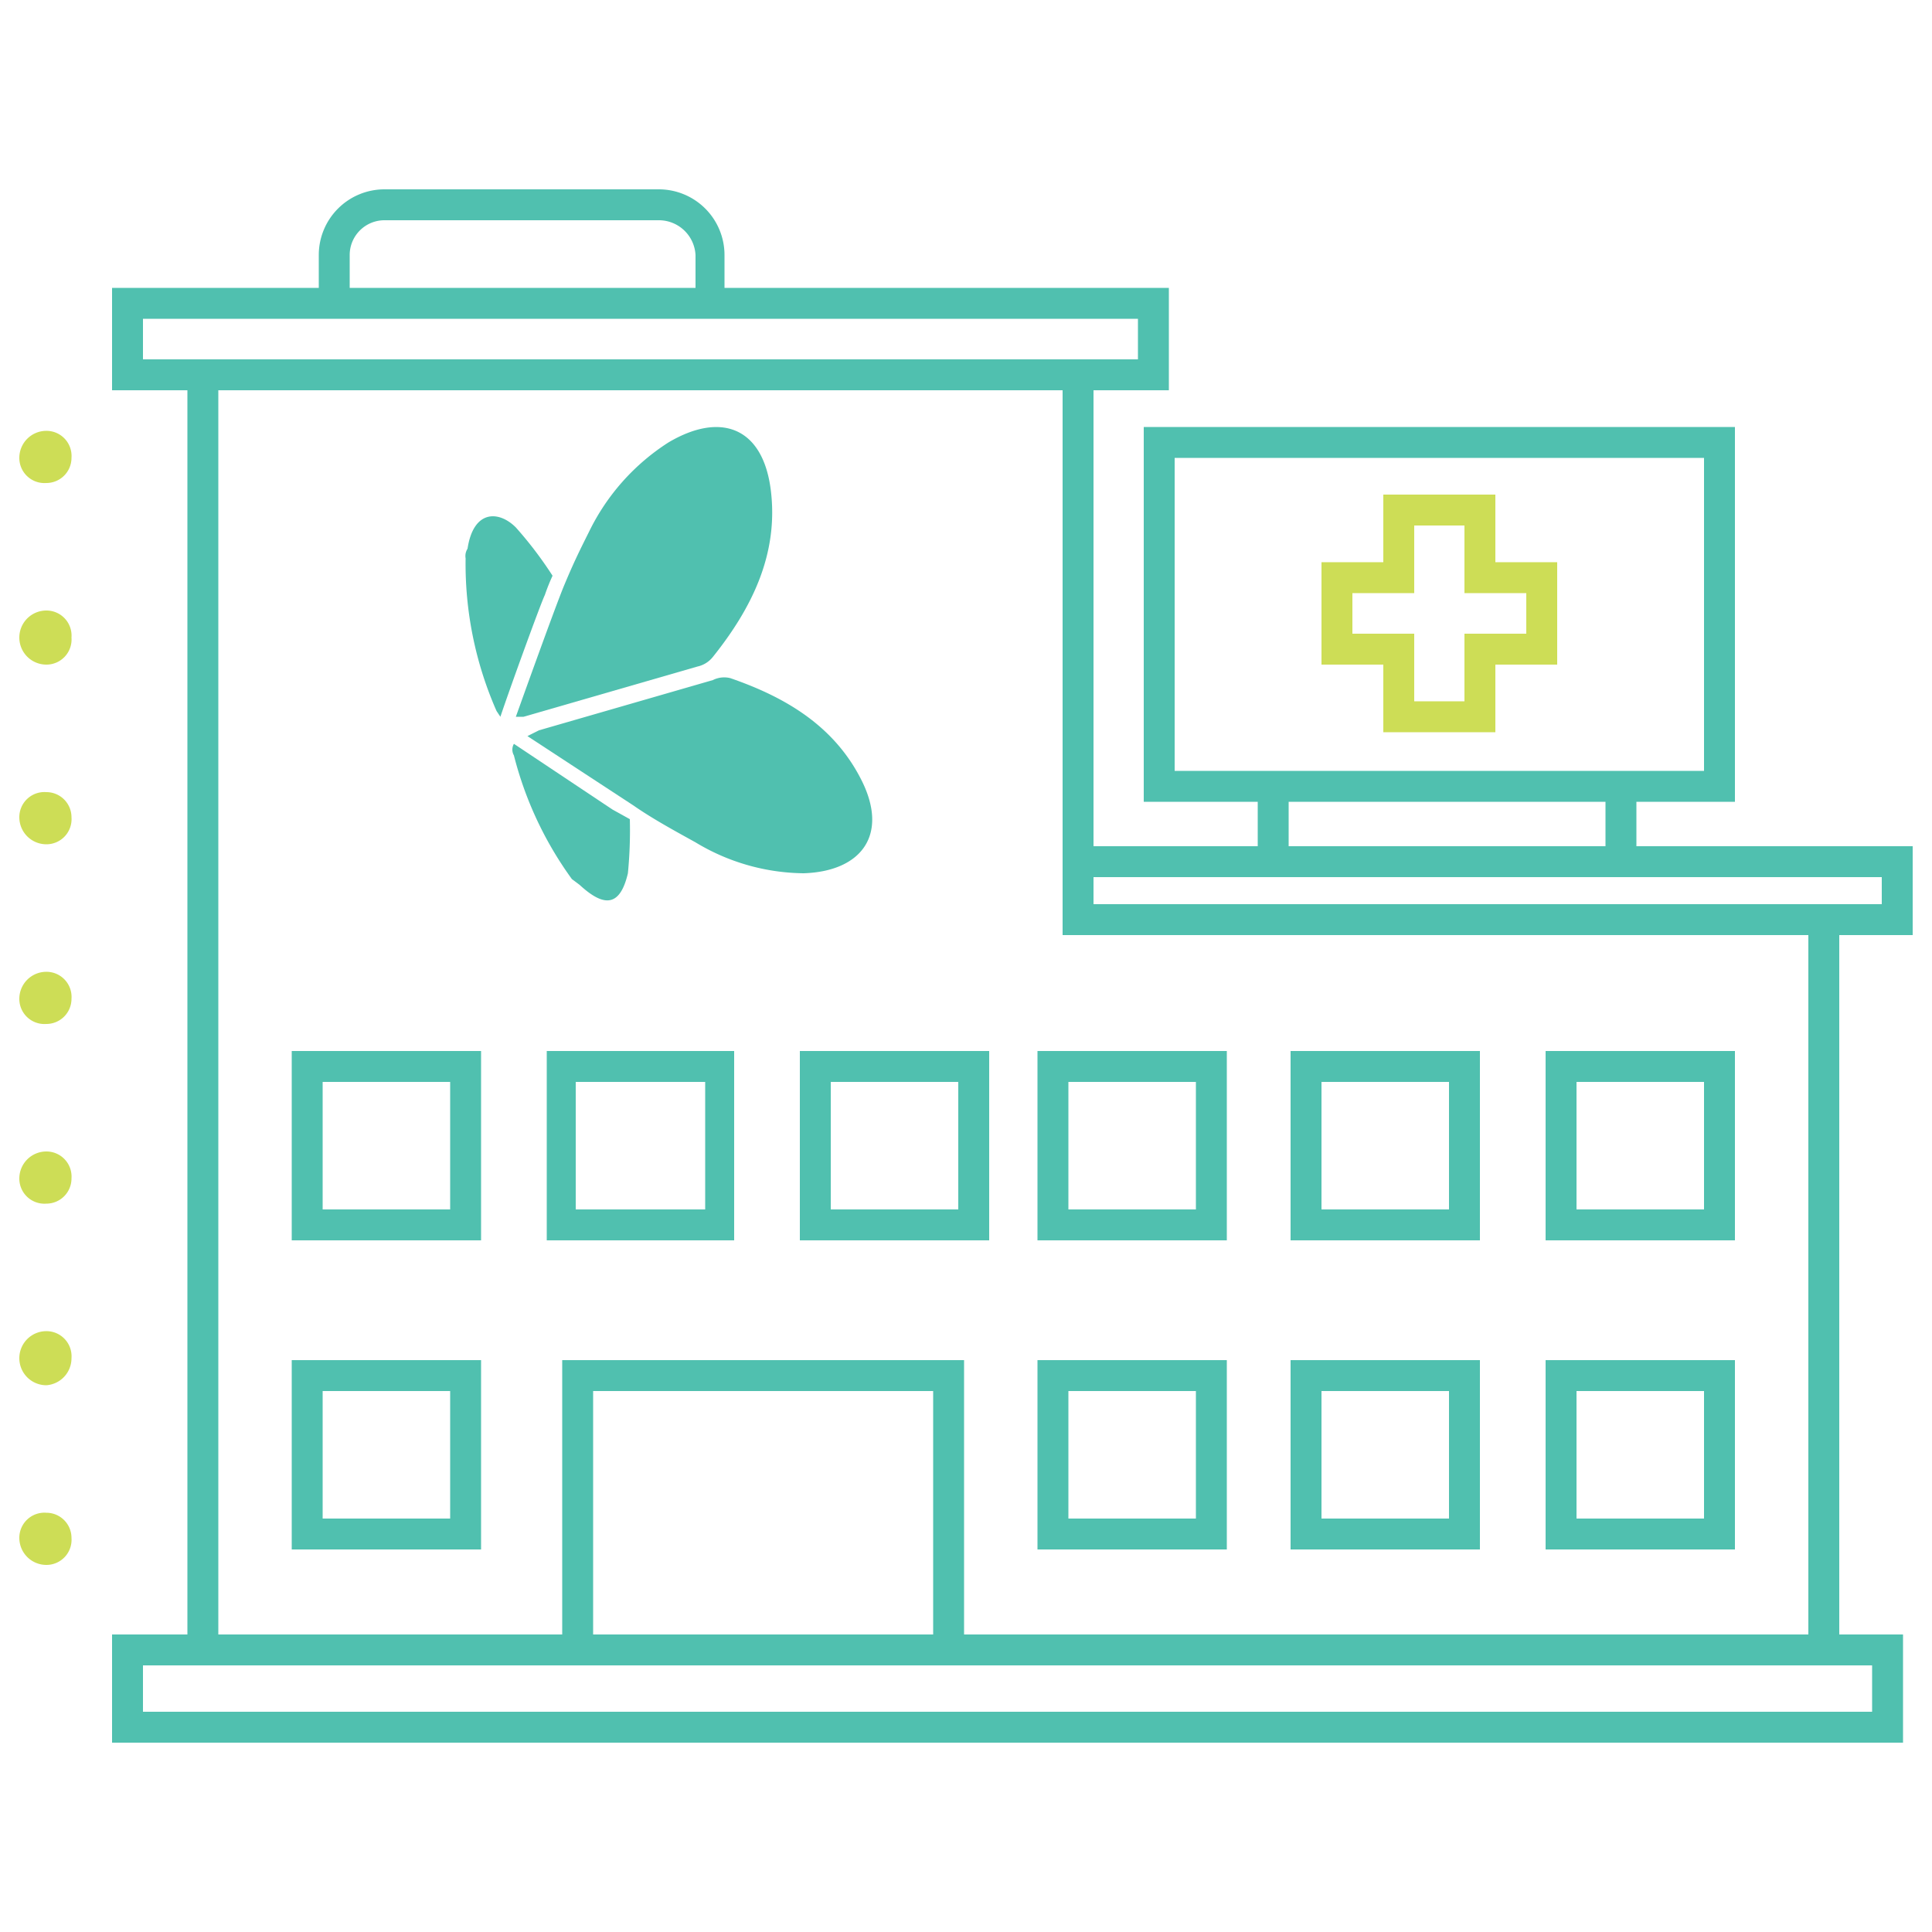 <svg id="Layer_1" data-name="Layer 1" xmlns="http://www.w3.org/2000/svg" viewBox="0 0 100 100" width="100px"><defs><style>.cls-1{fill:#50c0af;}.cls-2{fill:#cddd56;}</style></defs><path class="cls-1" d="M99,48.4V43.8H84.7V41.5h5.1V22.1H59.2V41.5h5.9v2.3H56.6V20.2h3.9V14.9h-23V13.2a3.4,3.4,0,0,0-3.4-3.4H19.9a3.4,3.4,0,0,0-3.4,3.4v1.7H5.8v5.3H9.7V84.6H5.8v5.6H98.5V84.6H95.2V48.4ZM60.8,39.9V23.7H88.2V39.9H60.8Zm5.9,1.6H83.1v2.3H66.7Zm-1.6,3.9H97.4v1.4H56.6V45.4Zm-47-32.2a1.8,1.8,0,0,1,1.8-1.8H34.1A1.9,1.9,0,0,1,36,13.2v1.7H18.1ZM7.4,18.6V16.5H58.9v2.1H7.4ZM96.9,86.2v2.4H7.4V86.2H96.9ZM48.3,84.6H30.7V72H48.3ZM93.6,48.5V84.6H49.9V70.4H29.1V84.6H11.3V20.2H55V43.8h0v4.6H93.6Z"/><path class="cls-2" d="M77.4,25.6H71.6v3.5H68.4v5.3h3.2v3.5h5.8V34.4h3.2V29.1H77.4ZM79,30.7v2.1H75.8v3.5H73.2V32.8H70V30.7h3.2V27.2h2.6v3.5Z"/><path class="cls-1" d="M15.1,64.2h9.8V54.4H15.1ZM16.7,56h6.6v6.6H16.7Z"/><path class="cls-1" d="M28.3,64.2H38V54.4H28.3ZM29.8,56h6.7v6.6H29.8Z"/><path class="cls-1" d="M41.4,64.2h9.8V54.4H41.4ZM43,56h6.6v6.6H43Z"/><path class="cls-1" d="M53.7,64.2h9.8V54.4H53.7ZM55.3,56h6.6v6.6H55.3Z"/><path class="cls-1" d="M76.6,54.4H66.8v9.8h9.8ZM75,62.6H68.4V56H75Z"/><path class="cls-1" d="M89.8,54.4H80v9.8h9.8Zm-1.6,8.2H81.6V56h6.6Z"/><path class="cls-1" d="M53.7,80.2h9.8V70.4H53.7ZM55.3,72h6.6v6.6H55.3Z"/><path class="cls-1" d="M15.1,80.2h9.8V70.4H15.1ZM16.7,72h6.6v6.6H16.7Z"/><path class="cls-1" d="M76.6,70.4H66.8v9.8h9.8ZM75,78.6H68.4V72H75Z"/><path class="cls-1" d="M89.8,70.4H80v9.8h9.8Zm-1.6,8.2H81.6V72h6.6Z"/><path class="cls-1" d="M26.6,38.5a.6.6,0,0,0,0,.6,18.7,18.7,0,0,0,3,6.4l.4.3c1.3,1.2,2.1,1.1,2.5-.6a22.7,22.7,0,0,0,.1-2.8l-.9-.5Z"/><path class="cls-1" d="M27.9,37.8l9-2.6a1.3,1.3,0,0,1,.9-.1c2.9,1,5.4,2.5,6.8,5.3s0,4.7-3,4.8A11,11,0,0,1,36,43.6c-.9-.5-2.2-1.2-3.2-1.9l-5.5-3.6.6-.3"/><path class="cls-1" d="M28.6,29.8a20.1,20.1,0,0,0-1.9-2.5c-.9-.9-2.2-.9-2.5,1.1a.7.7,0,0,0-.1.5,18.9,18.9,0,0,0,1.6,7.9l.2.3c.5-1.5,2.1-5.9,2.3-6.3A10.4,10.4,0,0,1,28.6,29.8Z"/><path class="cls-1" d="M27.1,37.1l9-2.6a1.4,1.4,0,0,0,.8-.5c2-2.5,3.4-5.3,3-8.6s-2.6-4.1-5.3-2.5a11.4,11.4,0,0,0-4.1,4.6c-.5,1-.8,1.6-1.3,2.8s-2.5,6.8-2.5,6.8Z"/><path class="cls-2" d="M1,79.6a1.3,1.3,0,0,1,1.4-1.3h0a1.3,1.3,0,0,1,1.3,1.3h0A1.3,1.3,0,0,1,2.4,81h0A1.4,1.4,0,0,1,1,79.6Zm0-9.3a1.4,1.4,0,0,1,1.4-1.4h0a1.3,1.3,0,0,1,1.3,1.4h0a1.4,1.4,0,0,1-1.3,1.4h0A1.4,1.4,0,0,1,1,70.3ZM1,61a1.4,1.4,0,0,1,1.4-1.4h0A1.3,1.3,0,0,1,3.7,61h0a1.3,1.3,0,0,1-1.3,1.3h0A1.3,1.3,0,0,1,1,61Zm0-9.3a1.4,1.4,0,0,1,1.4-1.4h0a1.3,1.3,0,0,1,1.3,1.4h0A1.3,1.3,0,0,1,2.4,53h0A1.3,1.3,0,0,1,1,51.7Zm0-9.4A1.3,1.3,0,0,1,2.4,41h0a1.3,1.3,0,0,1,1.3,1.3h0a1.3,1.3,0,0,1-1.3,1.4h0A1.4,1.4,0,0,1,1,42.3ZM1,33a1.4,1.4,0,0,1,1.4-1.4h0A1.3,1.3,0,0,1,3.7,33h0a1.3,1.3,0,0,1-1.3,1.4h0A1.4,1.4,0,0,1,1,33Zm0-9.3a1.4,1.4,0,0,1,1.4-1.4h0a1.3,1.3,0,0,1,1.3,1.4h0A1.3,1.3,0,0,1,2.4,25h0A1.3,1.3,0,0,1,1,23.7Z"/></svg>
